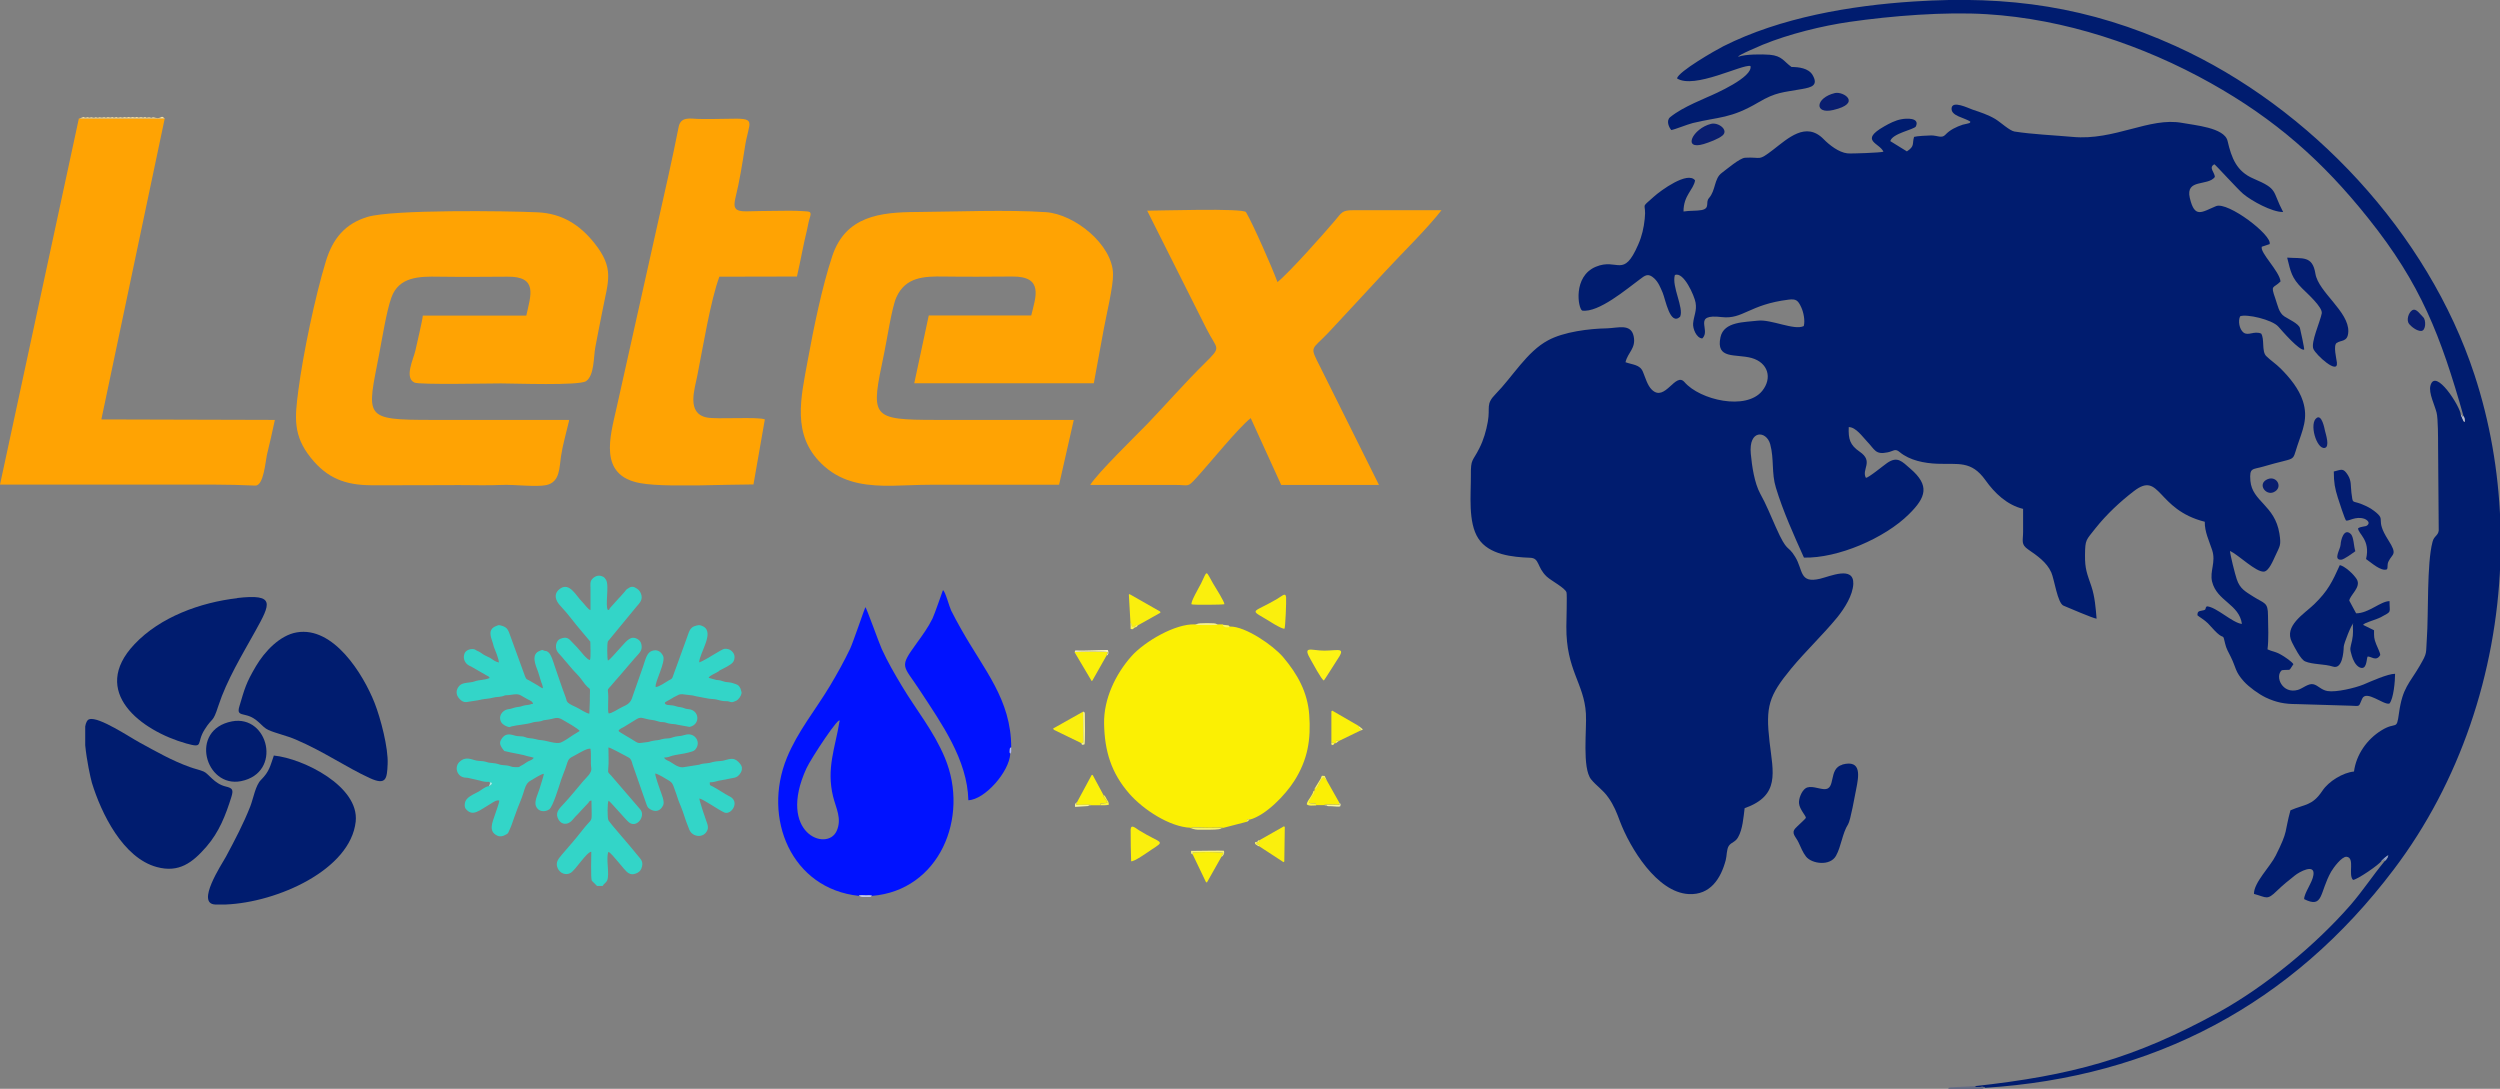 <svg xmlns="http://www.w3.org/2000/svg" xmlns:xlink="http://www.w3.org/1999/xlink" xml:space="preserve" width="153.432mm" height="66.823mm" version="1.0" shape-rendering="geometricPrecision" text-rendering="geometricPrecision" image-rendering="optimizeQuality" fill-rule="evenodd" clip-rule="evenodd" viewBox="0 0 15343 6682">
 <rect x="0" y="0" width="15343" height="6682" fill="#808080" stroke="none"/>
 <g id="Layer_x0020_1">
     <g id="_1721895152">
   <g>
    <path fill="#001C6F" d="M12091 752l-1 1c-2,4 -38,10 -44,12 -39,13 -78,31 -107,62 -22,24 -49,4 -87,4 -18,0 -91,4 -105,9 -13,44 6,56 -44,89l-102 -63c13,-48 144,-70 157,-90 26,-56 -60,-50 -90,-44 -35,6 -74,26 -105,44 -154,88 -27,101 -4,155 -16,6 -200,13 -222,10 -52,-6 -110,-51 -146,-88 -108,-109 -218,-4 -309,66 -95,73 -69,43 -172,49 -33,2 -113,71 -143,93 -48,35 -36,106 -79,155 -23,26 9,62 -44,73 -29,6 -77,3 -112,9 0,-100 61,-132 71,-191 -45,-59 -211,62 -253,100 -89,79 -44,30 -56,136 -6,56 -17,106 -40,158 -92,212 -125,80 -260,136 -142,59 -109,256 -84,269 100,15 274,-133 353,-191 32,-24 51,-42 89,-7 26,24 38,56 52,88 18,43 45,205 107,148 25,-54 -53,-186 -32,-256 54,-24 120,128 127,169 9,50 -11,81 -15,128 -3,31 20,90 56,92 57,-52 -66,-153 120,-131 130,15 168,-77 409,-107 47,-6 59,4 79,48 14,30 24,82 15,114 -58,29 -200,-43 -283,-33 -78,10 -207,4 -228,101 -30,139 92,101 191,128 102,29 128,124 65,202 -99,122 -382,56 -477,-54 -56,-65 -119,125 -200,47 -28,-27 -40,-75 -55,-110 -18,-45 -63,-43 -107,-59 14,-61 66,-85 50,-160 -17,-79 -96,-50 -164,-48 -109,2 -265,21 -362,74 -129,69 -216,222 -321,329 -63,64 -32,80 -48,170 -10,56 -26,112 -52,163 -42,84 -53,63 -52,165 1,117 -19,290 46,389 65,100 210,114 318,118 59,2 40,58 102,116 27,25 114,70 121,97 4,16 -1,179 -1,210 -2,267 109,347 120,533 6,96 -24,335 32,404 33,41 73,64 106,112 34,48 51,92 71,146 62,163 227,436 422,446 132,7 197,-95 227,-208 7,-26 5,-67 19,-88 16,-23 40,-22 57,-53 28,-49 33,-122 40,-178 219,-78 175,-218 153,-407 -25,-218 -5,-282 132,-449 90,-109 194,-206 285,-317 43,-54 94,-133 97,-204 4,-112 -142,-46 -205,-31 -128,30 -102,-55 -152,-135 -49,-80 -45,-16 -119,-183 -30,-67 -59,-140 -95,-204 -36,-66 -51,-169 -58,-244 -15,-152 96,-144 119,-60 25,93 7,177 35,267 43,143 111,293 172,429 208,5 496,-119 644,-266 107,-105 128,-177 10,-279 -53,-46 -80,-79 -143,-36 -18,12 -120,96 -131,91 -28,-52 50,-100 -38,-160 -60,-41 -70,-78 -67,-151 44,0 84,59 113,89 48,50 50,82 126,66 35,-7 45,-26 73,-2 62,52 153,69 231,72 130,5 209,-21 296,101 56,79 132,152 231,176 0,47 0,93 0,140 0,57 -15,77 31,109 55,38 114,78 142,141 19,43 38,188 75,204 34,14 177,76 203,80 -5,-64 -11,-137 -32,-199 -26,-77 -40,-105 -39,-191 1,-99 6,-90 65,-166 67,-84 149,-161 235,-227 164,-126 137,113 435,188 -1,62 26,115 45,173 25,76 -16,130 0,195 30,120 166,137 183,259 -57,-5 -156,-104 -215,-108 -16,13 3,21 -29,26 -21,4 -29,5 -29,29 5,6 43,28 64,49 20,20 36,41 57,60 43,40 34,-1 49,65 6,29 22,56 35,82 33,67 25,89 80,150 32,35 90,77 133,98 65,31 118,41 190,41l335 10c59,3 45,7 68,-43 25,-56 131,40 167,30 26,-29 35,-140 35,-183 -45,0 -149,47 -194,66 -51,21 -168,49 -221,40 -40,-7 -58,-36 -88,-42 -30,-6 -65,27 -94,35 -95,27 -143,-83 -98,-121 62,-7 37,12 71,-37 -11,-17 -51,-43 -69,-54 -40,-25 -59,-22 -90,-37 8,-58 4,-147 3,-208 0,-82 -21,-72 -89,-115 -50,-32 -83,-48 -103,-108 -9,-26 -41,-151 -41,-173 53,25 159,131 208,127 31,-3 57,-70 70,-97 28,-62 37,-62 25,-137 -28,-174 -167,-196 -178,-323 -7,-84 13,-68 80,-88 209,-62 173,-22 208,-127 33,-99 68,-169 34,-275 -24,-75 -81,-144 -136,-199 -30,-30 -63,-51 -89,-77 -29,-29 -9,-105 -31,-138 -45,-18 -78,16 -108,-6 -26,-20 -35,-72 -21,-100 38,-16 197,20 235,64 22,25 128,148 158,141 2,-7 -22,-119 -26,-133 -8,-27 -69,-54 -95,-71 -35,-22 -42,-71 -56,-110 -31,-88 -13,-59 32,-105 -7,-64 -128,-177 -115,-213l48 -16c18,-54 -257,-263 -329,-233 -89,37 -131,77 -161,-51 -27,-119 110,-70 154,-128 -1,-29 -41,-58 -3,-78 6,2 147,157 176,181 52,44 178,113 246,112 -70,-132 -27,-139 -182,-205 -104,-44 -135,-127 -159,-231 -19,-83 -208,-97 -279,-111 -200,-37 -415,110 -672,86 -111,-10 -250,-16 -357,-33 -30,-5 -85,-57 -118,-77 -44,-26 -90,-41 -138,-57 -29,-10 -128,-60 -130,-7 -2,46 77,55 115,80l0 0z"/>
       <path fill="#001C6F" d="M15119 2553c7,11 9,21 8,35 -8,-4 -2,5 -10,-9l-15 -35c-1,-45 -156,-292 -186,-177 -12,45 27,120 38,166 9,34 9,160 9,202l4 521c-4,32 -29,33 -38,69 -36,135 -24,443 -35,595 -7,95 5,82 -43,165 -65,112 -106,134 -128,292 -15,111 -15,48 -107,105 -89,54 -156,150 -169,253 -67,6 -156,60 -194,118 -63,94 -107,81 -196,120 -38,138 -11,119 -90,277 -34,69 -135,166 -134,236 79,21 79,42 142,-20 34,-33 72,-64 109,-93 27,-22 125,-76 114,-3 -6,46 -57,110 -57,148 120,60 93,-40 166,-169 14,-24 65,-93 94,-91 54,5 8,110 40,142 24,0 163,-95 174,-116 6,-7 34,-32 43,-35 -2,13 -12,29 -22,35 -74,89 -133,181 -212,272 -216,247 -523,499 -807,656 -522,287 -908,389 -1499,454 21,16 51,-6 65,10 1034,-65 1883,-513 2508,-1340 406,-536 628,-1205 654,-1879l0 -261c-12,-305 -64,-608 -159,-897 -285,-868 -1004,-1640 -1833,-2016 -534,-242 -1024,-312 -1608,-274 -387,25 -818,98 -1169,275 -49,25 -274,154 -284,197 106,68 402,-89 451,-76 17,68 -217,171 -267,192 -49,21 -110,49 -156,75 -23,13 -49,30 -70,47 -26,22 -7,63 7,79 18,-2 100,-35 132,-43 161,-39 232,-26 403,-127 109,-64 148,-60 269,-82 55,-10 101,-21 63,-86 -25,-42 -85,-49 -129,-49 -48,-34 -57,-68 -133,-75 -46,-4 -151,-4 -193,12 -11,-7 142,-70 150,-74 159,-65 365,-116 533,-140 257,-37 584,-63 841,-47 477,29 959,190 1375,423 394,221 686,477 967,830 324,405 444,721 584,1213l0 0z"/>
       <path fill="#001C6F" d="M14440 3825c0,42 4,62 -5,106 -10,47 -17,45 -1,95 7,23 22,58 48,70 44,19 41,-49 48,-66 18,-6 53,34 78,-10 0,-15 -19,-50 -25,-67 -14,-36 -13,-43 -13,-85l-67 -33c8,-15 73,-28 112,-49 66,-36 50,-22 50,-97 -56,1 -128,75 -205,75l-42 -78c4,-34 75,-83 46,-131 -19,-31 -71,-79 -104,-87 -47,104 -73,158 -157,240 -62,60 -188,133 -137,233 16,31 53,106 81,118 46,20 119,15 171,32 57,18 65,-86 66,-122 0,-18 48,-140 59,-143l0 0z"/>
       <path fill="#001C6F" d="M11307 4693c-89,24 -36,155 -113,150 -34,-2 -83,-25 -113,-5 -24,16 -43,64 -40,92 3,37 43,77 42,89 0,5 -56,54 -65,65 -27,31 4,51 20,86 15,31 25,60 46,87 36,45 148,60 184,-5 32,-57 39,-139 74,-193 15,-23 42,-178 50,-217 15,-76 36,-182 -85,-150l0 0z"/>
       <path fill="#021C71" d="M14037 1582c22,88 27,123 92,188 29,29 127,116 120,153 -9,50 -69,179 -51,219 17,38 153,161 144,83 -3,-25 -23,-104 -2,-120 28,-20 69,-4 72,-69 5,-124 -184,-243 -202,-357 -18,-112 -79,-91 -172,-98l0 0z"/>
       <path fill="#021C71" d="M14323 2895c0,66 7,104 25,160 5,17 44,136 50,139 13,8 59,-29 113,-10 18,7 38,25 16,41 -10,8 -34,4 -55,17 0,35 77,70 49,189 30,20 92,78 128,63 8,-12 -1,-26 10,-49 24,-49 57,-39 -2,-131 -86,-135 -8,-117 -82,-175 -28,-22 -51,-33 -84,-46 -58,-23 -50,3 -60,-70 -5,-41 1,-72 -22,-108 -29,-46 -40,-32 -87,-21l0 0z"/>
       <path fill="#091E70" d="M10501 760c-112,28 -179,164 -45,124 32,-10 91,-31 116,-53 38,-33 -25,-82 -71,-71l0 0z"/>
       <path fill="#091E70" d="M11261 571c-120,29 -129,132 -10,104 177,-41 63,-116 10,-104l0 0z"/>
       <path fill="#091E70" d="M14455 3382c-10,-29 -9,-89 -29,-106 -41,-37 -60,39 -61,65 -1,29 -48,96 3,94 18,-1 70,-40 87,-52l0 0z"/>
       <path fill="#091E70" d="M14219 2564c-50,32 -2,194 48,185 33,-6 7,-84 2,-105 -4,-20 -20,-99 -50,-80l0 0z"/>
       <path fill="#091E70" d="M14804 1904c-23,15 -37,61 -19,84 16,19 49,44 74,43 31,-1 30,-69 13,-84 -17,-15 -43,-59 -68,-43l0 0z"/>
       <path fill="#091E70" d="M13916 2941c-64,28 -12,101 37,80 62,-27 21,-105 -37,-80l0 0z"/>
       <path fill="#636B84" d="M12182 6676c-14,-16 -44,6 -65,-10l-147 7c-13,2 -10,3 -13,10l203 0c23,-2 0,-4 22,-6l0 0z"/>
       <path fill="#8C9BC4" d="M14614 5284c15,-4 8,-5 20,-13l1 13c10,-7 20,-22 22,-35 -9,3 -37,28 -43,35l0 0z"/>
       <path fill="#B5BCD4" d="M15119 2553l-6 6c-7,-12 1,-7 -11,-14l15 35c8,14 2,5 10,9 1,-14 -1,-24 -8,-35l0 0z"/>
       <path fill="#001C6F" d="M1821 3881c-105,18 -198,119 -250,207 -62,105 -69,137 -101,244 -14,45 -2,48 39,57 73,17 94,71 138,91 48,21 114,35 169,59 171,73 311,171 453,236 102,47 106,3 110,-85 5,-99 -43,-282 -80,-376 -70,-177 -252,-472 -478,-433l0 0z"/>
       <path fill="#001C6F" d="M1456 3671c-225,26 -473,115 -631,283 -276,292 41,531 319,609 111,31 58,-1 112,-86 50,-80 49,-36 84,-145 52,-159 146,-313 227,-459 94,-169 125,-230 -111,-203l0 0z"/>
       <path fill="#001C6F" d="M1681 4636c-23,65 -27,98 -79,150 -34,33 -47,114 -66,163 -42,107 -95,207 -149,308 -29,52 -185,288 -67,294l4 0 62 0c316,-13 765,-213 797,-509 23,-217 -323,-387 -501,-405l0 0z"/>
       <path fill="#001C6F" d="M548 4414c-13,4 -21,21 -25,44l0 116c9,93 32,198 41,230 58,189 191,461 398,517 136,37 219,-26 305,-125 78,-90 118,-193 153,-305 13,-43 9,-54 -34,-64 -72,-17 -105,-79 -136,-92 -23,-10 -60,-18 -86,-28 -107,-38 -208,-96 -307,-150 -58,-31 -251,-161 -308,-143l0 0z"/>
       <path fill="#001C6F" d="M1424 4427c-266,51 -164,410 55,367 256,-51 169,-409 -55,-367l0 0z"/>
       <path fill="#33D5C8" d="M3006 4802l13 4c-2,10 -10,15 -20,19 -23,2 -50,29 -71,38l-25 13c-27,15 -51,31 -51,64 0,13 2,20 10,28 41,45 80,5 149,-35 15,-9 35,-25 53,-20 0,16 -21,70 -27,89 -16,48 -40,100 14,126 15,8 34,5 48,-3 23,-12 17,-9 28,-32 14,-28 22,-60 34,-90l16 -44c11,-29 26,-62 34,-89 9,-28 16,-64 45,-79 19,-10 65,-42 82,-42 -1,11 -23,80 -28,96 -9,28 -32,73 -21,102 14,35 54,39 82,20 22,-15 62,-147 72,-179 10,-30 25,-63 34,-93 14,-47 20,-41 60,-64 18,-10 69,-41 87,-36 6,39 -1,82 5,120 4,29 -31,57 -49,78 -38,45 -80,97 -120,140 -23,25 -51,49 -38,84 18,49 65,50 95,11 15,-19 32,-33 47,-51l46 -49c10,-12 6,-14 20,-15 0,158 16,87 -63,191 -36,47 -78,93 -116,138 -22,27 -45,49 -28,87 14,31 50,45 79,28 31,-18 97,-127 127,-130 0,23 -4,162 3,178l32 32 35 0 5 -8c8,-9 16,-13 22,-25 17,-37 -9,-140 8,-176 21,6 99,116 121,129 19,11 28,10 47,4 15,-5 28,-15 34,-30 18,-46 -6,-59 -29,-89 -28,-37 -161,-187 -173,-208 -7,-13 -7,-109 1,-120 9,3 103,114 124,132 48,40 105,-37 71,-78l-179 -208c-17,-19 -21,-15 -18,-43 4,-35 1,-93 1,-130 10,0 87,42 106,52 7,4 12,7 20,11 13,7 19,27 22,41l82 235c7,18 7,28 24,39 33,21 65,14 82,-23 11,-23 -11,-71 -20,-97 -8,-25 -27,-75 -29,-98 18,2 63,31 82,42 13,8 22,14 29,32 5,13 12,33 17,47 9,29 21,63 33,90 12,28 21,63 32,91l17 44c21,47 91,52 111,0 6,-16 1,-33 -5,-48 -7,-18 -45,-131 -45,-145 29,7 115,69 153,86 43,19 101,-68 30,-100 -23,-11 -71,-44 -102,-60 -16,-8 -17,-3 -17,-25 33,0 46,-10 73,-13l72 -14c22,-3 36,-15 46,-34l3 -6c1,-3 2,-6 3,-10l0 -16c-2,-12 -14,-25 -23,-34 -29,-28 -55,-15 -91,-6 -13,3 -36,3 -52,6 -20,3 -24,8 -48,10 -18,1 -32,3 -48,9l-101 16c-32,0 -53,-20 -79,-35 -10,-6 -31,-11 -35,-25 24,0 30,-5 49,-11 25,-7 74,-12 101,-20 16,-5 31,-6 42,-19 36,-43 -1,-102 -56,-91 -23,5 -24,8 -50,10 -22,2 -32,8 -49,12 -18,3 -33,1 -53,7 -21,7 -31,5 -51,9 -22,4 -24,8 -50,10 -34,3 -36,11 -67,-10 -17,-12 -89,-51 -96,-60 5,-14 23,-18 35,-26l75 -46c32,-20 42,-1 100,5 14,1 32,9 49,12 9,1 18,0 26,2 7,1 15,6 24,7 18,4 39,3 55,8l72 13c69,-14 61,-105 -8,-109 -21,-1 -29,-10 -48,-12 -24,-2 -28,-8 -49,-11 -11,-2 -51,1 -46,-18 2,-3 29,-17 36,-21l18 -11c25,-11 32,-23 65,-17 16,3 36,3 51,6 15,3 30,8 47,10l48 9c14,3 41,3 51,6 15,4 33,9 50,10 11,1 16,-1 26,2 19,6 19,7 44,-4 16,-7 31,-29 34,-46l0 -7 -6 -21c-7,-16 -14,-24 -31,-29 -9,-2 -13,-5 -21,-7 -17,-5 -35,-3 -49,-8 -22,-7 -22,-8 -47,-10l-48 -13c4,-14 46,-29 60,-39 9,-6 0,-3 11,-8 20,-10 62,-31 75,-45 14,-14 18,-42 6,-60 -12,-18 -30,-28 -54,-26 -12,1 -41,21 -53,27 -23,13 -80,50 -103,56 2,-58 97,-184 24,-221 -21,-11 -30,-8 -50,-2 -34,10 -38,44 -50,74l-66 182c-5,15 -11,28 -16,44 -9,27 -9,23 -29,34 -15,9 -65,43 -80,40 -6,-32 65,-155 45,-192 -8,-15 -18,-26 -33,-31 -14,-5 -35,-1 -47,8 -22,16 -32,59 -41,86l-66 188c-10,37 -29,49 -63,64 -17,7 -69,43 -84,39 -7,-20 1,-96 -3,-125 -3,-26 -2,-22 16,-42 11,-12 19,-23 29,-34 40,-44 79,-93 119,-138 22,-26 49,-44 41,-82 -3,-13 -6,-20 -16,-29 -9,-8 -24,-15 -37,-14 -30,1 -60,45 -88,74 -12,12 -53,62 -65,66 -5,-12 -6,-106 0,-118l172 -209c20,-24 48,-46 29,-88 -7,-15 -17,-24 -32,-32 -20,-11 -32,-5 -48,6 -9,6 -2,0 -9,7l-6 7c0,1 -1,1 -1,2l-30 34c-7,8 -8,7 -15,16l-45 50c-11,12 -2,13 -15,15 -19,-26 10,-153 -12,-186 -4,-6 -9,-14 -15,-17 -25,-15 -51,-8 -70,13 -14,16 -10,34 -10,57 0,44 0,89 0,133 -13,-1 -36,-36 -56,-56 -32,-32 -72,-114 -128,-77 -47,32 -31,76 1,109 47,49 85,105 130,156l52 62c0,24 4,95 -2,112 -16,4 -64,-62 -80,-78l-28 -29c-24,-27 -36,-37 -73,-23 -28,10 -34,50 -22,74 6,12 16,21 24,30l76 89c17,19 37,37 52,59 65,94 49,9 50,132 0,28 -3,50 -3,76 -20,-2 -63,-32 -83,-41 -12,-5 -31,-14 -42,-22 -19,-14 -13,-21 -22,-42 -24,-62 -44,-126 -66,-188 -8,-23 -21,-73 -41,-86 -11,-8 -13,-4 -24,-8 -18,-6 -4,-6 -23,0 -61,20 -29,89 -13,132l15 49c5,21 13,28 14,50 -13,-3 -17,-9 -29,-16l-50 -29c-17,-11 -23,-6 -31,-29l-83 -228c-19,-47 -17,-73 -68,-84 -13,-3 -15,0 -26,4 -51,20 -35,62 -21,103 4,10 3,14 7,25 10,25 29,70 31,96 -26,-6 -32,-15 -52,-27l-38 -19c-13,-7 -23,-17 -37,-23 -14,-5 -16,-11 -28,-13 -22,-3 -46,6 -55,24 -14,32 1,64 29,78 7,4 5,1 13,6l64 37c9,5 17,9 24,14 11,7 20,7 23,18 -31,14 -63,10 -93,21 -25,10 -72,4 -92,26 -22,23 -25,55 0,81 20,21 35,23 60,17 7,-2 43,-5 76,-13 22,-5 44,-4 73,-12 15,-4 34,-3 50,-7 12,-2 16,-6 24,-7 9,-1 17,0 27,-2 65,-10 53,-2 109,27 14,7 31,13 32,28 -16,0 -11,3 -23,5 -9,2 -19,2 -28,4 -24,5 -10,6 -49,11 -20,3 -29,10 -49,12 -31,3 -59,33 -52,64 4,18 11,25 26,35 6,4 14,7 20,9 14,5 12,1 23,-2 36,-9 93,-12 129,-24 16,-5 35,-4 52,-8 12,-3 12,-6 25,-7 65,-7 68,-25 109,-1 26,15 92,52 104,68l-41 25c-21,15 -54,37 -75,46 -27,11 -90,-12 -116,-14 -34,-2 -37,-10 -79,-13 -15,-1 -22,-7 -38,-10 -14,-2 -31,-1 -43,-4 -31,-8 -66,-24 -93,28 -13,24 9,48 22,65l44 10c23,5 73,13 92,20 15,5 32,6 45,12 -9,13 -23,16 -35,22 -12,6 -23,16 -35,22 -25,11 -9,14 -45,13 -23,0 -28,-7 -48,-10 -14,-2 -39,-2 -50,-7 -14,-5 -32,-8 -48,-9 -24,-1 -28,-7 -48,-10 -16,-2 -40,-2 -54,-7 -34,-11 -61,-17 -89,7 -39,32 -21,93 27,100 10,2 17,0 26,3l70 16c14,5 36,9 53,7l0 0z"/>
       <path fill="#A3EEE8" d="M3000 4824c10,-4 18,-8 20,-19l-13 -4c0,15 -1,10 -6,22l0 0z"/>
       <path fill="#0012FF" d="M5152 4428c-25,158 -82,287 -39,461 18,72 55,135 22,210 -58,132 -368,15 -186,-383 26,-58 212,-341 204,-288l0 0zm119 1070c4,-6 32,-3 40,-3 13,0 31,-3 41,3 412,-33 600,-481 447,-847 -70,-167 -173,-289 -264,-441 -45,-75 -88,-149 -124,-228 -14,-30 -94,-254 -100,-256 -3,3 -77,221 -94,256 -39,81 -78,151 -124,228 -90,150 -196,276 -264,441 -151,370 27,803 442,847l0 0z"/>
       <path fill="#0012FF" d="M6200 4626c-4,-8 -4,-12 -3,-23 1,-11 0,-13 9,-16 0,-295 -167,-475 -309,-729 -21,-38 -41,-73 -60,-112 -11,-23 -36,-119 -50,-124 -1,1 -52,150 -64,174 -26,53 -60,100 -94,147 -114,158 -89,132 19,298 130,199 289,421 295,670 101,-3 252,-176 257,-285l0 0z"/>
       <path fill="#CDD3FC" d="M5352 5498c-10,-6 -28,-2 -41,-3 -8,0 -36,-3 -40,3 7,1 7,5 21,6l46 0c14,-1 1,-1 14,-6l0 0z"/>
       <path fill="#ABB5FD" d="M6200 4626c5,-15 5,1 6,-15l0 -23 0 -1c-9,3 -8,4 -9,16 -1,11 -2,15 3,23l0 0z"/>
       <path fill="#FBF003" d="M7307 5082c10,-9 79,-2 98,-2l95 -1c1,0 2,1 3,1 1,0 2,1 3,1l147 -38 2 -13c16,-6 8,-3 15,0 99,-26 219,-152 273,-237 83,-131 103,-254 92,-406 -10,-139 -72,-250 -160,-354 -62,-73 -231,-189 -326,-188 -11,6 -43,5 -44,-13l-25 0c-5,3 -140,3 -146,0 -120,-6 -309,105 -389,194 -99,111 -172,264 -169,415 3,167 43,302 155,430 84,96 246,204 376,209l0 0z"/>
       <path fill="#FDF314" d="M8125 4176c3,-2 69,-107 78,-121 59,-86 19,-63 -75,-62 -84,0 -137,-35 -82,59 11,19 64,118 78,124l0 0z"/>
       <path fill="#FAEF0D" d="M7883 3859c6,-9 12,-172 10,-194 -3,-33 -29,-4 -54,10 -141,83 -172,65 -84,116 21,12 112,72 128,67l0 0z"/>
       <path fill="#FAEF0D" d="M6941 5285c15,8 104,-56 125,-70 90,-59 63,-34 -75,-119 -20,-12 -50,-42 -52,-5 -1,16 2,191 3,195l0 0z"/>
       <path fill="#FAEF0D" d="M7514 3708c3,-13 -58,-108 -69,-127 -48,-83 -33,-84 -74,0 -10,20 -70,122 -57,128 10,4 189,3 200,-1l0 0z"/>
       <path fill="#FAEF0D" d="M7730 5155l-1 10 -18 8c8,15 -2,3 15,11l1 9 150 98 5 -4 3 -212 -5 -4 -150 85 0 0z"/>
       <path fill="#FAEF0D" d="M6938 3825c10,1 3,10 10,22l16 0c7,-7 7,-15 19,-9l139 -78 -2 -7 -188 -107 -4 3 10 176 0 0z"/>
       <path fill="#FBF109" d="M8170 4559c10,0 15,-3 20,2l9 0 1 -14c16,-4 7,-3 16,1l132 -64 2 -10 -10 -9 0 -9 -164 -95 -5 5 0 193 0 0z"/>
       <path fill="#FBF109" d="M6791 4024c3,-19 6,-2 7,-22 -14,-6 -177,-3 -204,-1l106 179 4 -3 86 -152 0 0z"/>
       <polygon fill="#FAEF0D" points="6637,4561 6650,4556 6648,4367 6463,4471 6468,4479 "/>
       <path fill="#FBF109" d="M7320 5244l81 169 6 3 88 -156c7,-19 10,-12 13,-26 -13,-6 -166,-6 -188,-2l0 12 0 0z"/>
       <path fill="#FBF109" d="M6610 4923c-7,12 -5,3 -5,16 17,3 86,-4 93,3l53 0c1,-18 14,-9 44,-16 -2,-18 -23,-27 -25,-51l-64 -119 -6 0 -90 167 0 0z"/>
       <path fill="#FBEF05" d="M8068 4842l0 8c-2,24 -10,23 -18,38 -11,20 -17,25 -18,38 14,6 28,1 42,6l2 9 50 0c4,-7 80,-1 94,-3l-1 -13 -75 -133 -16 -20c-17,1 -11,-5 -31,33 -14,26 -17,34 -29,36l0 0z"/>
       <path fill="#F6F277" d="M7320 5244l0 -12c22,-4 175,-5 188,2 -3,14 -6,7 -13,26 10,-5 23,-21 16,-39 -6,-2 -176,1 -201,1 0,14 -2,18 10,22l0 0z"/>
       <path fill="#F5F38C" d="M6637 4561c1,13 8,11 19,7 4,-12 3,-151 2,-182 0,-14 0,-15 -11,-19l2 189 -13 5 0 0z"/>
       <path fill="#F6F169" d="M7505 5082c-1,-1 -2,-1 -3,-1 -1,0 -2,-1 -3,-1l-95 1c-19,0 -88,-7 -98,2 9,0 8,1 10,2 6,2 -2,0 9,3 6,2 19,4 25,4 21,1 113,1 131,-3 26,-6 1,-5 24,-7l0 0z"/>
       <path fill="#F8F5B7" d="M6595 4001c27,-2 189,-5 204,1 -1,21 -4,3 -7,22 13,-8 13,-22 7,-35 -68,0 -131,5 -200,3l-3 9 0 0z"/>
       <path fill="#FDF543" d="M8077 4942l-2 -9c-14,-5 -28,0 -42,-6 1,-12 7,-17 18,-38 8,-15 16,-15 18,-38 -14,4 -7,8 -14,20l-13 22c-8,14 -21,27 -22,43 11,12 40,7 59,7l0 0z"/>
       <path fill="#F5F38C" d="M7333 3834c5,3 141,3 146,0 -25,-3 6,-10 -71,-10 -73,0 -56,7 -75,10l0 0z"/>
       <path fill="#FCF53C" d="M6751 4942c20,0 35,1 54,-3 0,-19 -5,-20 -13,-34 -4,-7 -5,-13 -13,-22l-6 -5c-1,-1 -2,-1 -2,-2 2,24 23,33 25,51 -30,7 -43,-2 -44,16l0 0z"/>
       <path fill="#F9F595" d="M6698 4942c-7,-7 -76,0 -93,-3 0,-13 -2,-4 5,-16 -13,6 -14,16 -12,29l78 -5c12,-4 2,-5 22,-5l0 0z"/>
       <path fill="#F9F69A" d="M8127 4942c32,0 0,7 46,6 17,0 40,5 52,1 4,-13 4,-15 -5,-23l1 13c-13,2 -90,-4 -94,3l0 0z"/>
       <path fill="#FBF45C" d="M8068 4842c13,-2 15,-10 29,-36 21,-38 15,-32 31,-33l16 20c-2,-5 -12,-28 -14,-31l-17 -1c-6,9 -5,14 -9,20l-24 39c-4,7 -9,14 -12,21l0 0z"/>
       <path fill="#FBF453" d="M6983 3837c-12,-5 -13,2 -19,9l-16 0c-6,-13 1,-21 -10,-22l1 36c17,5 15,-3 24,-8 12,-7 9,2 21,-15l0 0z"/>
       <path fill="#FAF463" d="M7548 3847l-8 -9 -36 -4c1,18 33,19 44,13l0 0z"/>
       <path fill="#FAF463" d="M7727 5193l-1 -9c-17,-8 -7,4 -15,-11l18 -8 1 -10c-22,7 -2,12 -27,13 0,12 -5,9 14,21 7,5 -2,2 10,4l0 0z"/>
       <path fill="#FBF46C" d="M8348 4485l16 -8 0 -1c-5,-5 -23,-19 -24,-19l0 9 10 9 -2 10 0 0z"/>
       <path fill="#FBF45C" d="M8190 4561c-5,-5 -11,-2 -20,-2l3 14c15,-2 10,-3 18,-12l0 0z"/>
       <path fill="#FAF463" d="M8199 4561l17 -13c-8,-4 1,-5 -16,-1l-1 13 0 0z"/>
       <path fill="#F6F169" d="M7652 5044l17 -13c-7,-4 0,-6 -15,0l-2 13 0 0z"/>
       <path fill="#FFA303" d="M3490 2577c-278,0 -557,0 -835,0 -432,0 -403,-13 -327,-409 18,-94 44,-258 74,-342 46,-129 173,-130 291,-128 139,2 281,1 420,0 191,-3 144,115 117,239l-635 0c-2,28 -38,178 -46,216 -12,51 -69,166 -5,195 31,14 459,5 531,5 82,0 480,15 522,-14 52,-36 45,-150 57,-210 14,-75 29,-150 44,-225 34,-179 75,-255 -50,-412 -91,-114 -200,-182 -347,-189 -192,-9 -891,-18 -1045,28 -140,42 -214,135 -256,272 -66,216 -140,569 -169,793 -22,168 -33,277 77,414 101,126 212,167 370,168 179,1 358,-1 538,-1 88,0 179,3 266,-1 74,-3 211,14 271,1 85,-19 79,-107 90,-177 10,-68 34,-151 50,-220l0 0z"/>
       <path fill="#FFA303" d="M6500 2974l90 -397c-281,0 -560,0 -839,0 -415,0 -407,-15 -325,-408 17,-80 47,-281 75,-344 56,-125 169,-130 291,-128 138,2 281,1 420,0 196,-2 144,126 117,239l-629 0 -89 416 1102 0c20,-111 41,-222 61,-332 15,-83 59,-264 57,-338 -3,-181 -236,-368 -412,-380 -241,-16 -546,-3 -793,-1 -225,1 -436,25 -518,270 -63,189 -115,445 -151,642 -42,230 -98,454 84,632 111,109 244,133 384,136l52 0c75,-1 152,-6 229,-6 265,0 529,0 794,0l0 0z"/>
       <path fill="#FFA303" d="M7040 1292l363 723c68,136 99,107 -10,215 -120,118 -235,250 -352,372 -72,74 -308,304 -350,374l521 0c89,0 74,18 131,-44 76,-83 260,-310 333,-366l187 410 600 0 -360 -723c-68,-134 -56,-100 50,-212 116,-123 231,-250 347,-374 107,-116 253,-257 347,-377l-543 0c-68,0 -69,14 -114,67 -66,78 -280,319 -350,374 -31,-86 -149,-354 -193,-429 -15,-26 -538,-9 -607,-9l0 0z"/>
       <path fill="#FFA303" d="M1011 727l-527 0 -484 2247c352,0 704,0 1055,0 168,0 345,-2 512,6 51,2 62,-147 71,-188 17,-71 34,-143 49,-215l-1065 -3 389 -1847 0 0z"/>
       <path fill="#FFA303" d="M4624 2974l70 -400c-39,-18 -296,1 -357,-12 -125,-26 -74,-172 -57,-259 33,-166 81,-461 135,-605l476 -1c22,-94 39,-195 62,-287 6,-25 8,-45 16,-70 15,-45 1,-41 -36,-44 -59,-4 -117,-3 -176,-2 -59,1 -118,1 -178,3 -73,1 -80,-24 -64,-89 22,-87 42,-210 56,-301 25,-170 85,-183 -111,-178 -51,1 -122,2 -173,1 -52,-2 -109,-16 -122,49 -38,193 -82,385 -125,577 -86,382 -170,765 -256,1147 -39,175 -114,415 145,462 48,9 118,13 196,14l156 0c129,-2 258,-6 343,-6l0 0z"/>
       <path fill="#FFE59D" d="M484 727l527 0c-8,-6 -11,-9 -14,-10l-4 0c-3,1 -6,4 -14,6 -20,5 -32,-4 -40,-3 -11,1 0,5 -15,2 -15,-2 0,-4 -16,-1 -19,4 -5,-1 -17,-2 -12,-1 -2,5 -17,2 -15,-2 1,-4 -14,-1 -18,4 -2,2 -18,-1 -13,-2 -3,2 -14,2 -13,1 -4,-4 -17,-2 -15,2 3,5 -15,1 -16,-3 -1,-2 -16,1 -15,2 -5,-3 -17,-2 -12,1 1,5 -17,2 -9,-2 -5,-2 -14,0 -19,4 -5,-1 -17,-2 -10,-1 -3,3 -15,3 -14,-1 0,-5 -16,-2 -15,3 0,3 -16,0 -16,-3 -2,1 -16,2 -13,1 -4,-4 -17,-2 -15,2 1,4 -18,1 -15,-3 1,-1 -14,1 -15,2 -5,-3 -17,-2 -11,1 0,5 -15,2 -15,-2 0,-4 -16,-1 -18,4 -1,1 -15,-1 -13,-2 -3,3 -17,2 -12,-1 -2,-6 -16,-2 -3,1 -15,6 -19,7l0 0z"/>
   </g>
  </g>
 </g>
</svg>